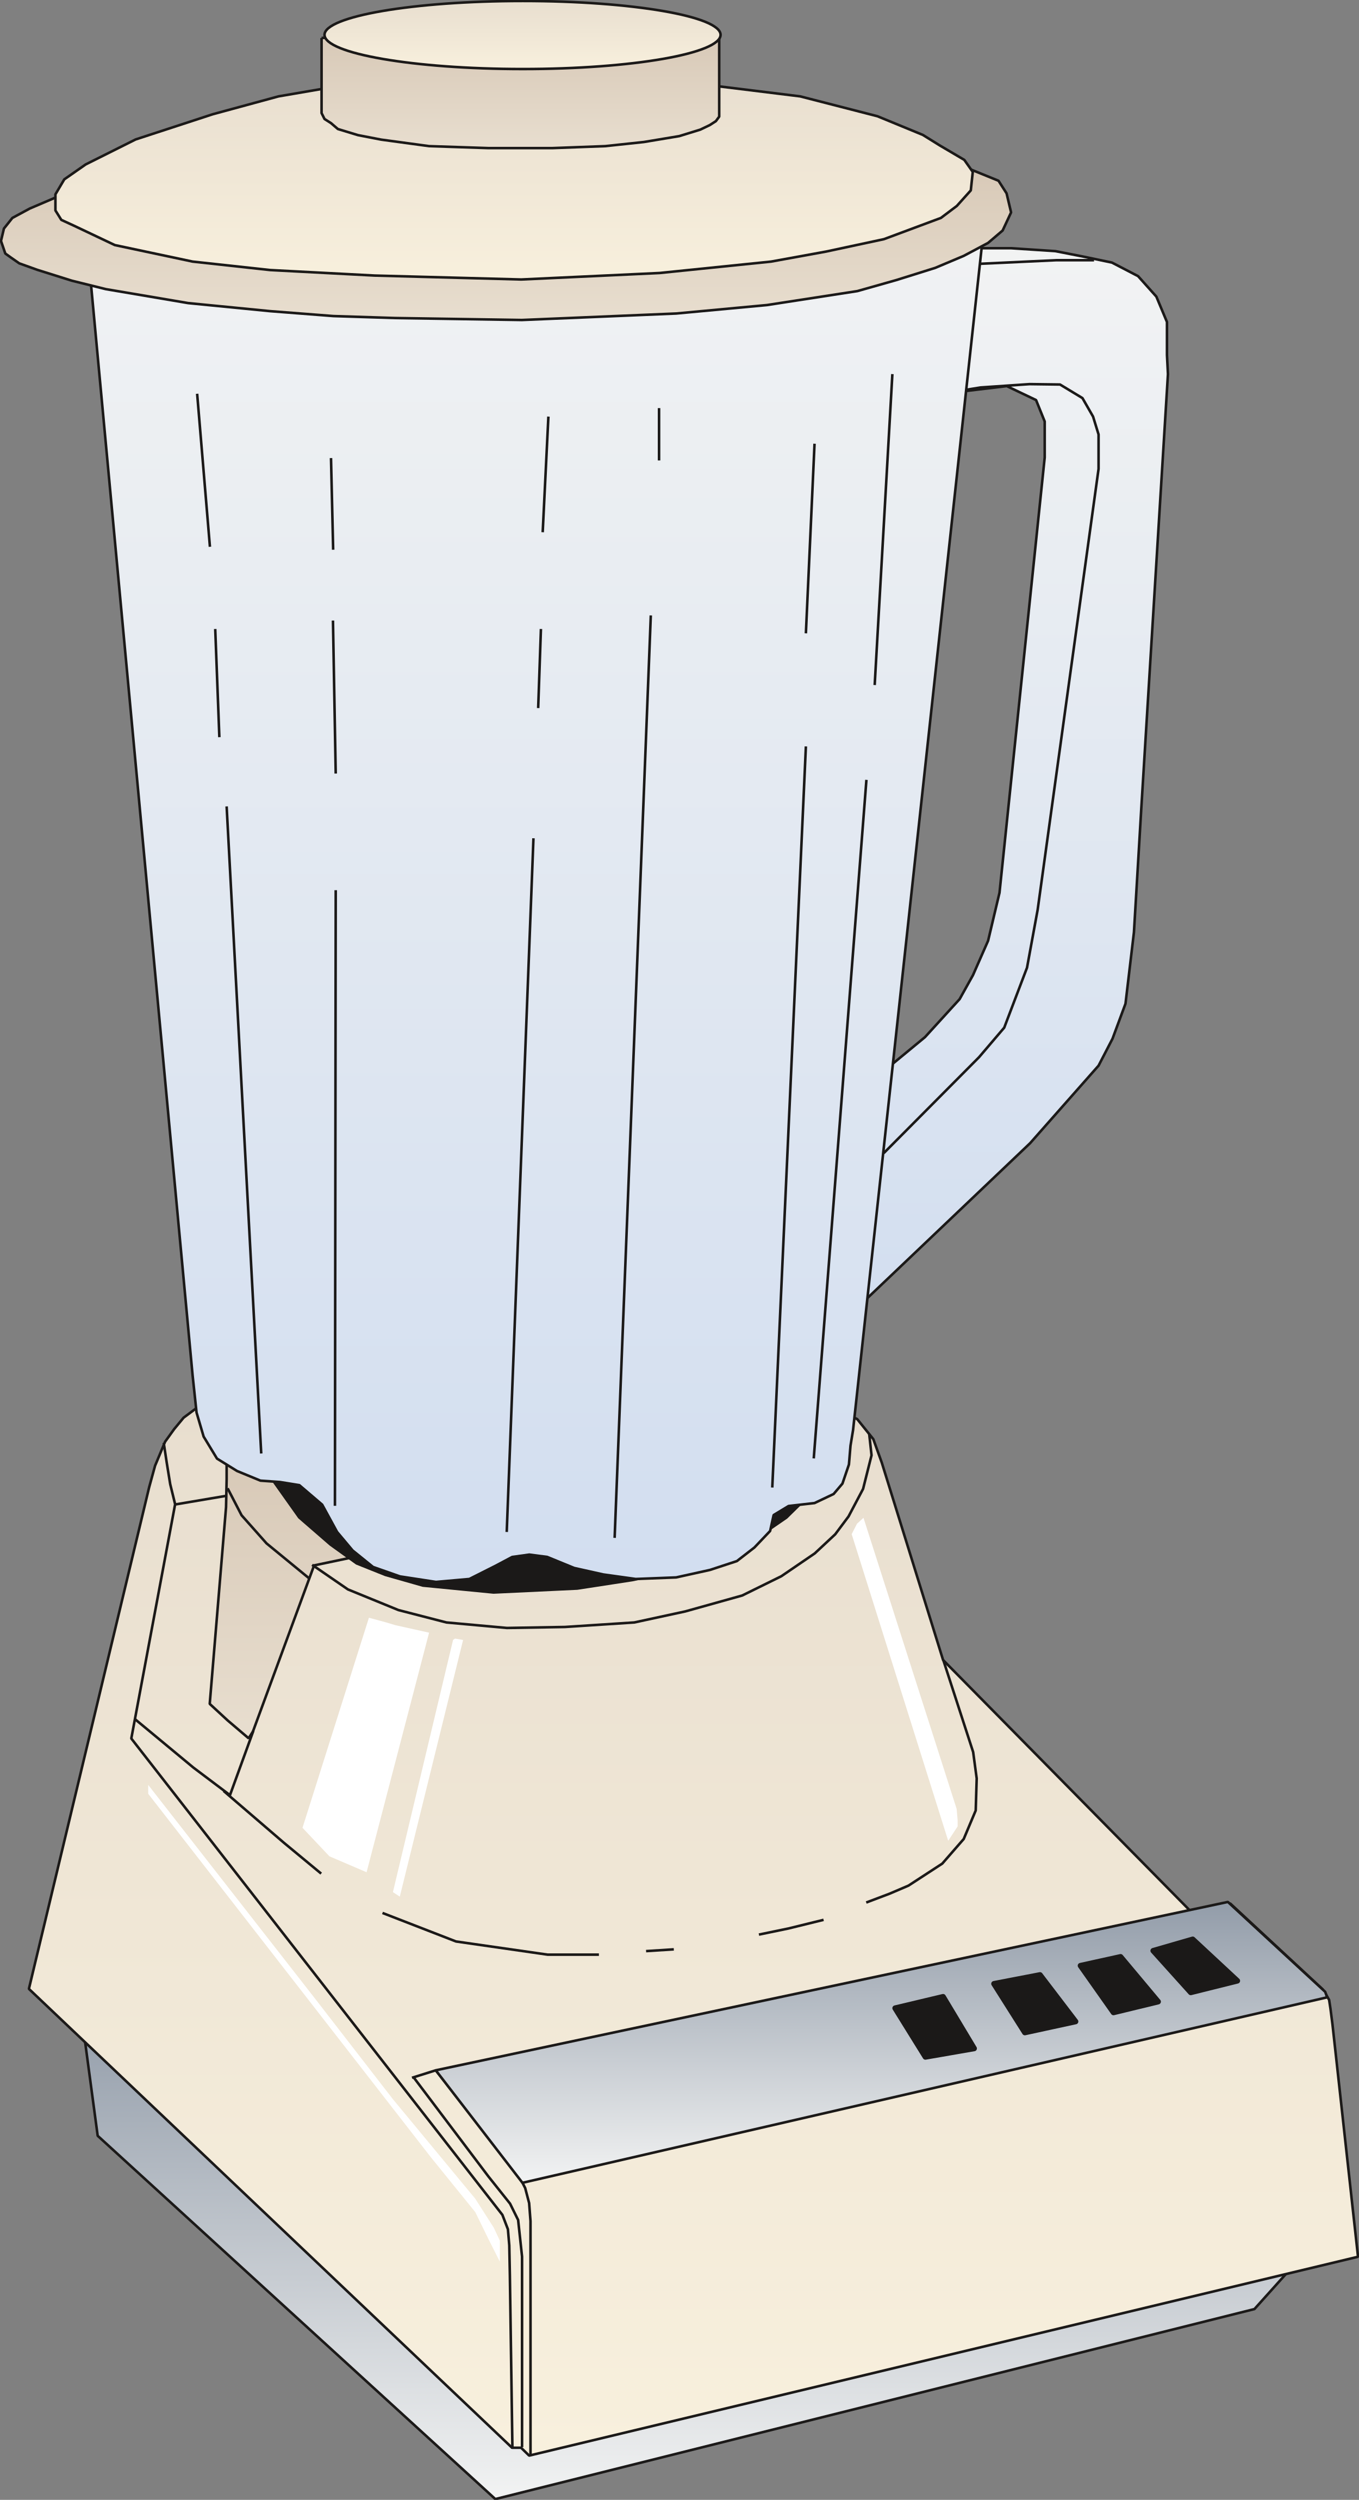 <svg xmlns="http://www.w3.org/2000/svg" version="1.2" width="69.14mm" height="127.1mm" viewBox="0 0 6914 12710" preserveAspectRatio="xMidYMid" fill-rule="evenodd" stroke-width="28.222" stroke-linejoin="round" xml:space="preserve"><rect x="0" y="0" width="6914" height="12710" fill="#808080" stroke="none"/><defs class="ClipPathGroup"><clipPath id="a" clipPathUnits="userSpaceOnUse"><path d="M0 0h6914v12710H0z"/></clipPath></defs><g class="SlideGroup"><g class="Slide" clip-path="url(#a)"><g class="Page"><g class="com.sun.star.drawing.PolyPolygonShape"><path class="BoundingBox" fill="none" d="M4225 1255h1725v5525H4225z"/><defs><linearGradient id="b" x1="5087" y1="6772" x2="5087" y2="1262" gradientUnits="userSpaceOnUse"><stop offset="0" style="stop-color:#d2def0"/><stop offset="1" style="stop-color:#f2f3f3"/></linearGradient></defs><path style="fill:url(#b)" d="M4691 1262h453l226 15 143 28 144 30 133 69 93 104 54 129v168l5 97-135 2198-38 640-43 363-66 178-71 137-348 394-1009 960 86-1179 388-320 176-193 68-122 77-175 58-244 230-2213v-183l-44-109-149-71-250 30-181-731Z"/><path fill="none" stroke="#1B1918" stroke-width="13" stroke-linejoin="bevel" d="M4691 1262h453l226 15 143 28 144 30 133 69 93 104 54 129v168l5 97-135 2198-38 640-43 363-66 178-71 137-348 394-1009 960 86-1179 388-320 176-193 68-122 77-175 58-244 230-2213v-183l-44-109-149-71-250 30-181-731Z"/></g><g fill="none" class="com.sun.star.drawing.PolyLineShape"><path class="BoundingBox" d="M4489 1946h1108v3925H4489z"/><path stroke="#1B1918" stroke-width="13" stroke-linejoin="bevel" d="m4828 1996 160-26 250-17 155 2 114 69 54 94 28 91v175l-310 2242-54 294-116 305-128 150-485 488"/></g><g fill="none" class="com.sun.star.drawing.PolyLineShape"><path class="BoundingBox" d="M4918 1316h656v36h-656z"/><path stroke="#1B1918" stroke-width="13" stroke-linejoin="bevel" d="M5566 1323h-193l-448 21"/></g><g class="com.sun.star.drawing.PolyPolygonShape"><path class="BoundingBox" fill="none" d="M402 10196h6341v2518H402z"/><defs><linearGradient id="c" x1="3572" y1="12705" x2="3572" y2="10202" gradientUnits="userSpaceOnUse"><stop offset="0" style="stop-color:#f2f3f3"/><stop offset="1" style="stop-color:#929ca9"/></linearGradient></defs><path style="fill:url(#c)" d="m409 10203 88 656 2023 1847 3862-966 353-393-6326-1144Z"/><path fill="none" stroke="#1B1918" stroke-width="13" stroke-linejoin="bevel" d="m409 10203 88 656 2023 1847 3862-966 353-393-6326-1144Z"/></g><g class="com.sun.star.drawing.PolyPolygonShape"><path class="BoundingBox" fill="none" d="M140 7125h6777v5368H140z"/><defs><linearGradient id="d" x1="3528" y1="12484" x2="3528" y2="7131" gradientUnits="userSpaceOnUse"><stop offset="0" style="stop-color:#f8f0dd"/><stop offset="1" style="stop-color:#e8decf"/></linearGradient></defs><path style="fill:url(#d)" d="m1036 7132-102 76-48 58-46 64-51 122-30 109-612 2551 2458 2333h46l41 40 4217-1011-130-1182-10-78-7-46-16-28-17-26-470-436-198 43-1263-1281-312-1004-43-119-82-102-109-50-3216-33Z"/><path fill="none" stroke="#1B1918" stroke-width="13" stroke-linejoin="bevel" d="m1036 7132-102 76-48 58-46 64-51 122-30 109-612 2551 2458 2333h46l41 40 4217-1011-130-1182-10-78-7-46-16-28-17-26-470-436-198 43-1263-1281-312-1004-43-119-82-102-109-50-3216-33Z"/></g><g class="com.sun.star.drawing.PolyPolygonShape"><path class="BoundingBox" fill="none" d="M1060 7339h984v1507h-984z"/><defs><linearGradient id="e" x1="1551" y1="8838" x2="1551" y2="7346" gradientUnits="userSpaceOnUse"><stop offset="0" style="stop-color:#e8decf"/><stop offset="1" style="stop-color:#d7c8b6"/></linearGradient></defs><path style="fill:url(#e)" d="m1201 7346-48 88v87l-3 142-83 1000 91 84 107 91 22-35 311-844 438-92-835-521Z"/><path fill="none" stroke="#1B1918" stroke-width="13" stroke-linejoin="bevel" d="m1201 7346-48 88v87l-3 142-83 1000 91 84 107 91 22-35 311-844 438-92-835-521Z"/></g><g fill="none" class="com.sun.star.drawing.PolyLineShape"><path class="BoundingBox" d="M1151 7560h430v473h-430z"/><path stroke="#1B1918" stroke-width="13" stroke-linejoin="bevel" d="m1158 7567 71 137 127 143 217 178"/></g><g fill="none" class="com.sun.star.drawing.PolyLineShape"><path class="BoundingBox" d="M661 7329h1954v5129H661z"/><path stroke="#1B1918" stroke-width="13" stroke-linejoin="bevel" d="m833 7336 15 99 18 111 25 102-223 1191 1888 2422 28 73 7 82 3 152 13 882"/></g><g fill="none" class="com.sun.star.drawing.LineShape"><path class="BoundingBox" d="M885 7598h275v59H885z"/><path stroke="#1B1918" stroke-width="13" stroke-linejoin="bevel" d="m892 7649 260-44"/></g><g fill="none" class="com.sun.star.drawing.PolyLineShape"><path class="BoundingBox" d="M679 8733h618v402H679z"/><path stroke="#1B1918" stroke-width="13" stroke-linejoin="bevel" d="m686 8740 298 247 186 140 119-327"/></g><g fill="none" class="com.sun.star.drawing.PolyLineShape"><path class="BoundingBox" d="M4400 8433h577v1248h-577z"/><path stroke="#1B1918" stroke-width="13" stroke-linejoin="bevel" d="m4799 8440 152 468 18 134-5 163-61 145-109 125-172 112-96 41-119 45"/></g><g fill="none" class="com.sun.star.drawing.PolyLineShape"><path class="BoundingBox" d="M3854 9754h344v90h-344z"/><path stroke="#1B1918" stroke-width="13" stroke-linejoin="bevel" d="m4190 9761-179 44-150 31"/></g><g fill="none" class="com.sun.star.drawing.LineShape"><path class="BoundingBox" d="M3280 9904h156v24h-156z"/><path stroke="#1B1918" stroke-width="13" stroke-linejoin="bevel" d="m3428 9911-141 9"/></g><g fill="none" class="com.sun.star.drawing.PolyLineShape"><path class="BoundingBox" d="M1939 9719h1116v227H1939z"/><path stroke="#1B1918" stroke-width="13" stroke-linejoin="bevel" d="M3047 9938h-261l-466-67-374-145"/></g><g fill="none" class="com.sun.star.drawing.PolyLineShape"><path class="BoundingBox" d="M1131 9099h511v435h-511z"/><path stroke="#1B1918" stroke-width="13" stroke-linejoin="bevel" d="m1634 9526-191-158-305-262"/></g><g fill="none" class="com.sun.star.drawing.PolyLineShape"><path class="BoundingBox" d="M2099 10557h565v1893h-565z"/><path stroke="#1B1918" stroke-width="13" stroke-linejoin="bevel" d="m2106 10564 379 502 110 138 41 83 20 186v969"/></g><g fill="none" class="com.sun.star.drawing.PolyLineShape"><path class="BoundingBox" d="M2089 10519h618v1974h-618z"/><path stroke="#1B1918" stroke-width="13" stroke-linejoin="bevel" d="m2096 10564 121-38 424 538 31 61 20 76 7 92v1192"/></g><g class="com.sun.star.drawing.PolyPolygonShape"><path class="BoundingBox" fill="none" d="M1350 7147h2795v944H1350z"/><defs><linearGradient id="f" x1="2747" y1="8088" x2="2747" y2="7147" gradientUnits="userSpaceOnUse"><stop offset="0" style="stop-color:#1b1918"/><stop offset="1" style="stop-color:#1b1918"/></linearGradient></defs><path style="fill:url(#f)" d="m1378 7148-27 172 45 204 132 186 158 137 132 95 145 58 190 54 358 35 425-20 280-43 277-59 195-81 193-97 115-79 106-104 36-120 5-96-2765-242Z"/><path fill="none" stroke="#1B1918" d="m1378 7148-27 172 45 204 132 186 158 137 132 95 145 58 190 54 358 35 425-20 280-43 277-59 195-81 193-97 115-79 106-104 36-120 5-96-2765-242Z"/></g><g fill="none" class="com.sun.star.drawing.PolyLineShape"><path class="BoundingBox" d="M1581 7283h2861v1002H1581z"/><path stroke="#1B1918" stroke-width="13" stroke-linejoin="bevel" d="m1588 7956 182 125 257 105 244 63 308 28 295-5 353-23 259-56 290-81 199-98 170-116 104-97 68-91 74-140 43-171-12-109"/></g><g class="com.sun.star.drawing.PolyPolygonShape"><path class="BoundingBox" fill="none" d="M445 839h4583v7212H445z"/><defs><linearGradient id="g" x1="2736" y1="8042" x2="2736" y2="845" gradientUnits="userSpaceOnUse"><stop offset="0" style="stop-color:#d2def0"/><stop offset="1" style="stop-color:#f2f3f3"/></linearGradient></defs><path style="fill:url(#g)" d="m452 1328 528 5666 20 188 36 122 68 112 102 63 119 49 99 7 99 16 116 99 76 139 79 94 104 84 137 48 183 28 170-15 135-68 83-44 87-12 91 12 137 56 148 33 165 23 206-8 172-38 137-45 89-69 80-84 18-81 76-46 132-15 97-46 45-53 33-97 8-96 13-79 680-6248-132-177-3822 86-614 396Z"/><path fill="none" stroke="#1B1918" stroke-width="13" stroke-linejoin="bevel" d="m452 1328 528 5666 20 188 36 122 68 112 102 63 119 49 99 7 99 16 116 99 76 139 79 94 104 84 137 48 183 28 170-15 135-68 83-44 87-12 91 12 137 56 148 33 165 23 206-8 172-38 137-45 89-69 80-84 18-81 76-46 132-15 97-46 45-53 33-97 8-96 13-79 680-6248-132-177-3822 86-614 396Z"/></g><g fill="none" class="com.sun.star.drawing.LineShape"><path class="BoundingBox" d="M1146 4093h191v3305h-191z"/><path stroke="#1B1918" stroke-width="13" stroke-linejoin="bevel" d="m1329 7390-176-3290"/></g><g fill="none" class="com.sun.star.drawing.LineShape"><path class="BoundingBox" d="M1088 3191h36v565h-36z"/><path stroke="#1B1918" stroke-width="13" stroke-linejoin="bevel" d="m1116 3748-21-550"/></g><g fill="none" class="com.sun.star.drawing.LineShape"><path class="BoundingBox" d="M996 1995h80v793h-80z"/><path stroke="#1B1918" stroke-width="13" stroke-linejoin="bevel" d="m1068 2780-65-778"/></g><g fill="none" class="com.sun.star.drawing.LineShape"><path class="BoundingBox" d="M1697 4519h19v3145h-19z"/><path stroke="#1B1918" stroke-width="13" stroke-linejoin="bevel" d="m1704 7656 4-3130"/></g><g fill="none" class="com.sun.star.drawing.LineShape"><path class="BoundingBox" d="M1687 3148h29v793h-29z"/><path stroke="#1B1918" stroke-width="13" stroke-linejoin="bevel" d="m1708 3933-14-778"/></g><g fill="none" class="com.sun.star.drawing.LineShape"><path class="BoundingBox" d="M1677 2322h26v481h-26z"/><path stroke="#1B1918" stroke-width="13" stroke-linejoin="bevel" d="m1695 2795-11-466"/></g><g fill="none" class="com.sun.star.drawing.LineShape"><path class="BoundingBox" d="M2571 4255h151v3542h-151z"/><path stroke="#1B1918" stroke-width="13" stroke-linejoin="bevel" d="m2578 7789 136-3527"/></g><g fill="none" class="com.sun.star.drawing.LineShape"><path class="BoundingBox" d="M2731 3191h29v417h-29z"/><path stroke="#1B1918" stroke-width="13" stroke-linejoin="bevel" d="m2738 3600 14-402"/></g><g fill="none" class="com.sun.star.drawing.LineShape"><path class="BoundingBox" d="M2754 2111h44v603h-44z"/><path stroke="#1B1918" stroke-width="13" stroke-linejoin="bevel" d="m2761 2706 29-588"/></g><g fill="none" class="com.sun.star.drawing.LineShape"><path class="BoundingBox" d="M3120 3122h199v4705h-199z"/><path stroke="#1B1918" stroke-width="13" stroke-linejoin="bevel" d="m3127 7819 184-4690"/></g><g fill="none" class="com.sun.star.drawing.LineShape"><path class="BoundingBox" d="M3346 2068h15v281h-15z"/><path stroke="#1B1918" stroke-width="13" stroke-linejoin="bevel" d="M3353 2341v-266"/></g><g fill="none" class="com.sun.star.drawing.LineShape"><path class="BoundingBox" d="M3922 3788h186v3783h-186z"/><path stroke="#1B1918" stroke-width="13" stroke-linejoin="bevel" d="m3929 7563 171-3768"/></g><g fill="none" class="com.sun.star.drawing.LineShape"><path class="BoundingBox" d="M4093 2249h59v979h-59z"/><path stroke="#1B1918" stroke-width="13" stroke-linejoin="bevel" d="m4100 3220 44-964"/></g><g fill="none" class="com.sun.star.drawing.LineShape"><path class="BoundingBox" d="M4133 3958h283v3465h-283z"/><path stroke="#1B1918" stroke-width="13" stroke-linejoin="bevel" d="m4140 7415 268-3450"/></g><g fill="none" class="com.sun.star.drawing.LineShape"><path class="BoundingBox" d="M4443 1895h105v1596h-105z"/><path stroke="#1B1918" stroke-width="13" stroke-linejoin="bevel" d="m4450 3483 90-1581"/></g><g class="com.sun.star.drawing.PolyPolygonShape"><path class="BoundingBox" fill="none" d="M-2 796h5154v839H-2z"/><defs><linearGradient id="h" x1="2574" y1="1627" x2="2574" y2="803" gradientUnits="userSpaceOnUse"><stop offset="0" style="stop-color:#e8decf"/><stop offset="1" style="stop-color:#d7c8b6"/></linearGradient></defs><path style="fill:url(#h)" d="m452 932-300 128-89 48-43 54-15 63 22 64 28 20 43 30 92 33 175 55 173 43 419 71 417 41 322 25 315 10 644 10 785-33 462-43 460-71 198-56 198-62 145-61 124-66 74-63 43-92-23-97-41-64-155-63-2363-53-1100 43-1010 86Z"/><path fill="none" stroke="#1B1918" stroke-width="13" stroke-linejoin="bevel" d="m452 932-300 128-89 48-43 54-15 63 22 64 28 20 43 30 92 33 175 55 173 43 419 71 417 41 322 25 315 10 644 10 785-33 462-43 460-71 198-56 198-62 145-61 124-66 74-63 43-92-23-97-41-64-155-63-2363-53-1100 43-1010 86Z"/></g><g class="com.sun.star.drawing.PolyPolygonShape"><path class="BoundingBox" fill="none" d="M275 379h4682v1050H275z"/><defs><linearGradient id="i" x1="2615" y1="1420" x2="2615" y2="385" gradientUnits="userSpaceOnUse"><stop offset="0" style="stop-color:#f8f0dd"/><stop offset="1" style="stop-color:#e8decf"/></linearGradient></defs><path style="fill:url(#i)" d="m282 1070 30 48 61 28 211 100 396 84 394 43 532 28 746 20 704-33 567-58 280-51 294-63 290-108 81-61 71-79 10-94-43-61-124-73-87-54-231-95-393-101-560-69-584-35h-737l-371 35-402 69-335 91-392 128-254 127-109 76-45 76v82Z"/><path fill="none" stroke="#1B1918" stroke-width="13" stroke-linejoin="bevel" d="m282 1070 30 48 61 28 211 100 396 84 394 43 532 28 746 20 704-33 567-58 280-51 294-63 290-108 81-61 71-79 10-94-43-61-124-73-87-54-231-95-393-101-560-69-584-35h-737l-371 35-402 69-335 91-392 128-254 127-109 76-45 76v82Z"/></g><g class="com.sun.star.drawing.PolyPolygonShape"><path class="BoundingBox" fill="none" d="M1629 156h2038v605H1629z"/><defs><linearGradient id="j" x1="2647" y1="753" x2="2647" y2="163" gradientUnits="userSpaceOnUse"><stop offset="0" style="stop-color:#e8decf"/><stop offset="1" style="stop-color:#d7c8b6"/></linearGradient></defs><path style="fill:url(#j)" d="M1636 193v382l15 30 33 21 35 30 102 31 119 23 243 33 302 10h325l269-10 197-21 180-30 107-33 48-23 31-20 17-23V193l-429-23-997-7-597 30Z"/><path fill="none" stroke="#1B1918" stroke-width="13" stroke-linejoin="bevel" d="M1636 193v382l15 30 33 21 35 30 102 31 119 23 243 33 302 10h325l269-10 197-21 180-30 107-33 48-23 31-20 17-23V193l-429-23-997-7-597 30Z"/></g><g class="com.sun.star.drawing.ClosedBezierShape"><path class="BoundingBox" fill="none" d="M1644-2h2030v361H1644z"/><defs><linearGradient id="k" x1="2658" y1="351" x2="2658" y2="5" gradientUnits="userSpaceOnUse"><stop offset="0" style="stop-color:#f8f0dd"/><stop offset="1" style="stop-color:#e8decf"/></linearGradient></defs><path style="fill:url(#k)" d="M3666 177v4l-1 5-4 9-7 8-8 9-12 8-13 8-34 16-42 15-51 15-122 26-149 21-171 16-189 10-203 4-203-4-190-10-171-16-149-21-124-26-50-15-43-15-34-16-13-8-11-8-9-9-7-8-4-9-1-5v-8l1-5 4-8 7-9 9-8 11-9 13-8 34-16 43-15 50-14 124-25 149-21 171-16 190-10 203-4 203 4 189 10 171 16 149 21 122 25 51 14 42 15 34 16 13 8 12 9 8 8 7 9 4 8 1 5v4Z"/><path fill="none" stroke="#1B1918" stroke-width="13" stroke-linejoin="bevel" d="M3666 177c0 95-450 174-1006 174-557 0-1009-79-1009-174 0-94 452-172 1009-172 556 0 1006 78 1006 172Z"/></g><g class="com.sun.star.drawing.PolyPolygonShape"><path class="BoundingBox" fill="none" d="M2210 9663h4550v1443H2210z"/><defs><linearGradient id="l" x1="4484" y1="11098" x2="4484" y2="9670" gradientUnits="userSpaceOnUse"><stop offset="0" style="stop-color:#f2f3f3"/><stop offset="1" style="stop-color:#929ca9"/></linearGradient></defs><path style="fill:url(#l)" d="m2217 10526 441 572 4094-943-10-28-495-457-4030 856Z"/><path fill="none" stroke="#1B1918" stroke-width="13" stroke-linejoin="bevel" d="m2217 10526 441 572 4094-943-10-28-495-457-4030 856Z"/></g><g class="com.sun.star.drawing.PolyPolygonShape"><path class="BoundingBox" fill="none" d="M1539 8225h645v1295h-645z"/><defs><linearGradient id="m" x1="1861" y1="9519" x2="1861" y2="8225" gradientUnits="userSpaceOnUse"><stop offset="0" style="stop-color:#fff"/><stop offset="1" style="stop-color:#fff"/></linearGradient></defs><path style="fill:url(#m)" d="m1877 8225-338 1068 137 145 189 81 318-1218-171-38-43-13-92-25Z"/></g><g class="com.sun.star.drawing.PolyPolygonShape"><path class="BoundingBox" fill="none" d="M1999 8331h358v1314h-358z"/><defs><linearGradient id="n" x1="2177" y1="9643" x2="2177" y2="8331" gradientUnits="userSpaceOnUse"><stop offset="0" style="stop-color:#fff"/><stop offset="1" style="stop-color:#fff"/></linearGradient></defs><path style="fill:url(#n)" d="m2305 8338-306 1282 35 23 322-1305-41-7-10 7Z"/></g><g class="com.sun.star.drawing.PolyPolygonShape"><path class="BoundingBox" fill="none" d="M754 9075h1790v2425H754z"/><defs><linearGradient id="o" x1="1648" y1="11499" x2="1648" y2="9075" gradientUnits="userSpaceOnUse"><stop offset="0" style="stop-color:#fff"/><stop offset="1" style="stop-color:#fff"/></linearGradient></defs><path style="fill:url(#o)" d="m754 9075 843 1079 402 519 419 506 94 147 31 66v107l-59-117-66-135-226-279L754 9120v-45Z"/></g><g class="com.sun.star.drawing.PolyPolygonShape"><path class="BoundingBox" fill="none" d="M4333 7717h540v1643h-540z"/><defs><linearGradient id="p" x1="4602" y1="9359" x2="4602" y2="7717" gradientUnits="userSpaceOnUse"><stop offset="0" style="stop-color:#fff"/><stop offset="1" style="stop-color:#fff"/></linearGradient></defs><path style="fill:url(#p)" d="m4393 7717 474 1480 5 58v31l-48 73-491-1559 27-53 33-30Z"/></g><g class="com.sun.star.drawing.PolyPolygonShape"><path class="BoundingBox" fill="none" d="M5866 9859h431v273h-431z"/><defs><linearGradient id="q" x1="6081" y1="10130" x2="6081" y2="9860" gradientUnits="userSpaceOnUse"><stop offset="0" style="stop-color:#1b1918"/><stop offset="1" style="stop-color:#1b1918"/></linearGradient></defs><path style="fill:url(#q)" d="m6068 9860 227 211-237 59-191-212 201-58Z"/><path fill="none" stroke="#1B1918" d="m6068 9860 227 211-237 59-191-212 201-58Z"/></g><g class="com.sun.star.drawing.PolyPolygonShape"><path class="BoundingBox" fill="none" d="M5496 9948h398v286h-398z"/><defs><linearGradient id="r" x1="5694" y1="10231" x2="5694" y2="9948" gradientUnits="userSpaceOnUse"><stop offset="0" style="stop-color:#1b1918"/><stop offset="1" style="stop-color:#1b1918"/></linearGradient></defs><path style="fill:url(#r)" d="m5701 9949 191 228-227 55-168-238 204-45Z"/><path fill="none" stroke="#1B1918" d="m5701 9949 191 228-227 55-168-238 204-45Z"/></g><g class="com.sun.star.drawing.PolyPolygonShape"><path class="BoundingBox" fill="none" d="M5056 10040h418v296h-418z"/><defs><linearGradient id="s" x1="5264" y1="10333" x2="5264" y2="10040" gradientUnits="userSpaceOnUse"><stop offset="0" style="stop-color:#1b1918"/><stop offset="1" style="stop-color:#1b1918"/></linearGradient></defs><path style="fill:url(#s)" d="m5291 10041 181 237-258 56-157-248 234-45Z"/><path fill="none" stroke="#1B1918" d="m5291 10041 181 237-258 56-157-248 234-45Z"/></g><g class="com.sun.star.drawing.PolyPolygonShape"><path class="BoundingBox" fill="none" d="M4553 10151h405v309h-405z"/><defs><linearGradient id="t" x1="4755" y1="10458" x2="4755" y2="10152" gradientUnits="userSpaceOnUse"><stop offset="0" style="stop-color:#1b1918"/><stop offset="1" style="stop-color:#1b1918"/></linearGradient></defs><path style="fill:url(#t)" d="m4798 10152 158 263-248 43-154-248 244-58Z"/><path fill="none" stroke="#1B1918" d="m4798 10152 158 263-248 43-154-248 244-58Z"/></g></g></g></g></svg>
